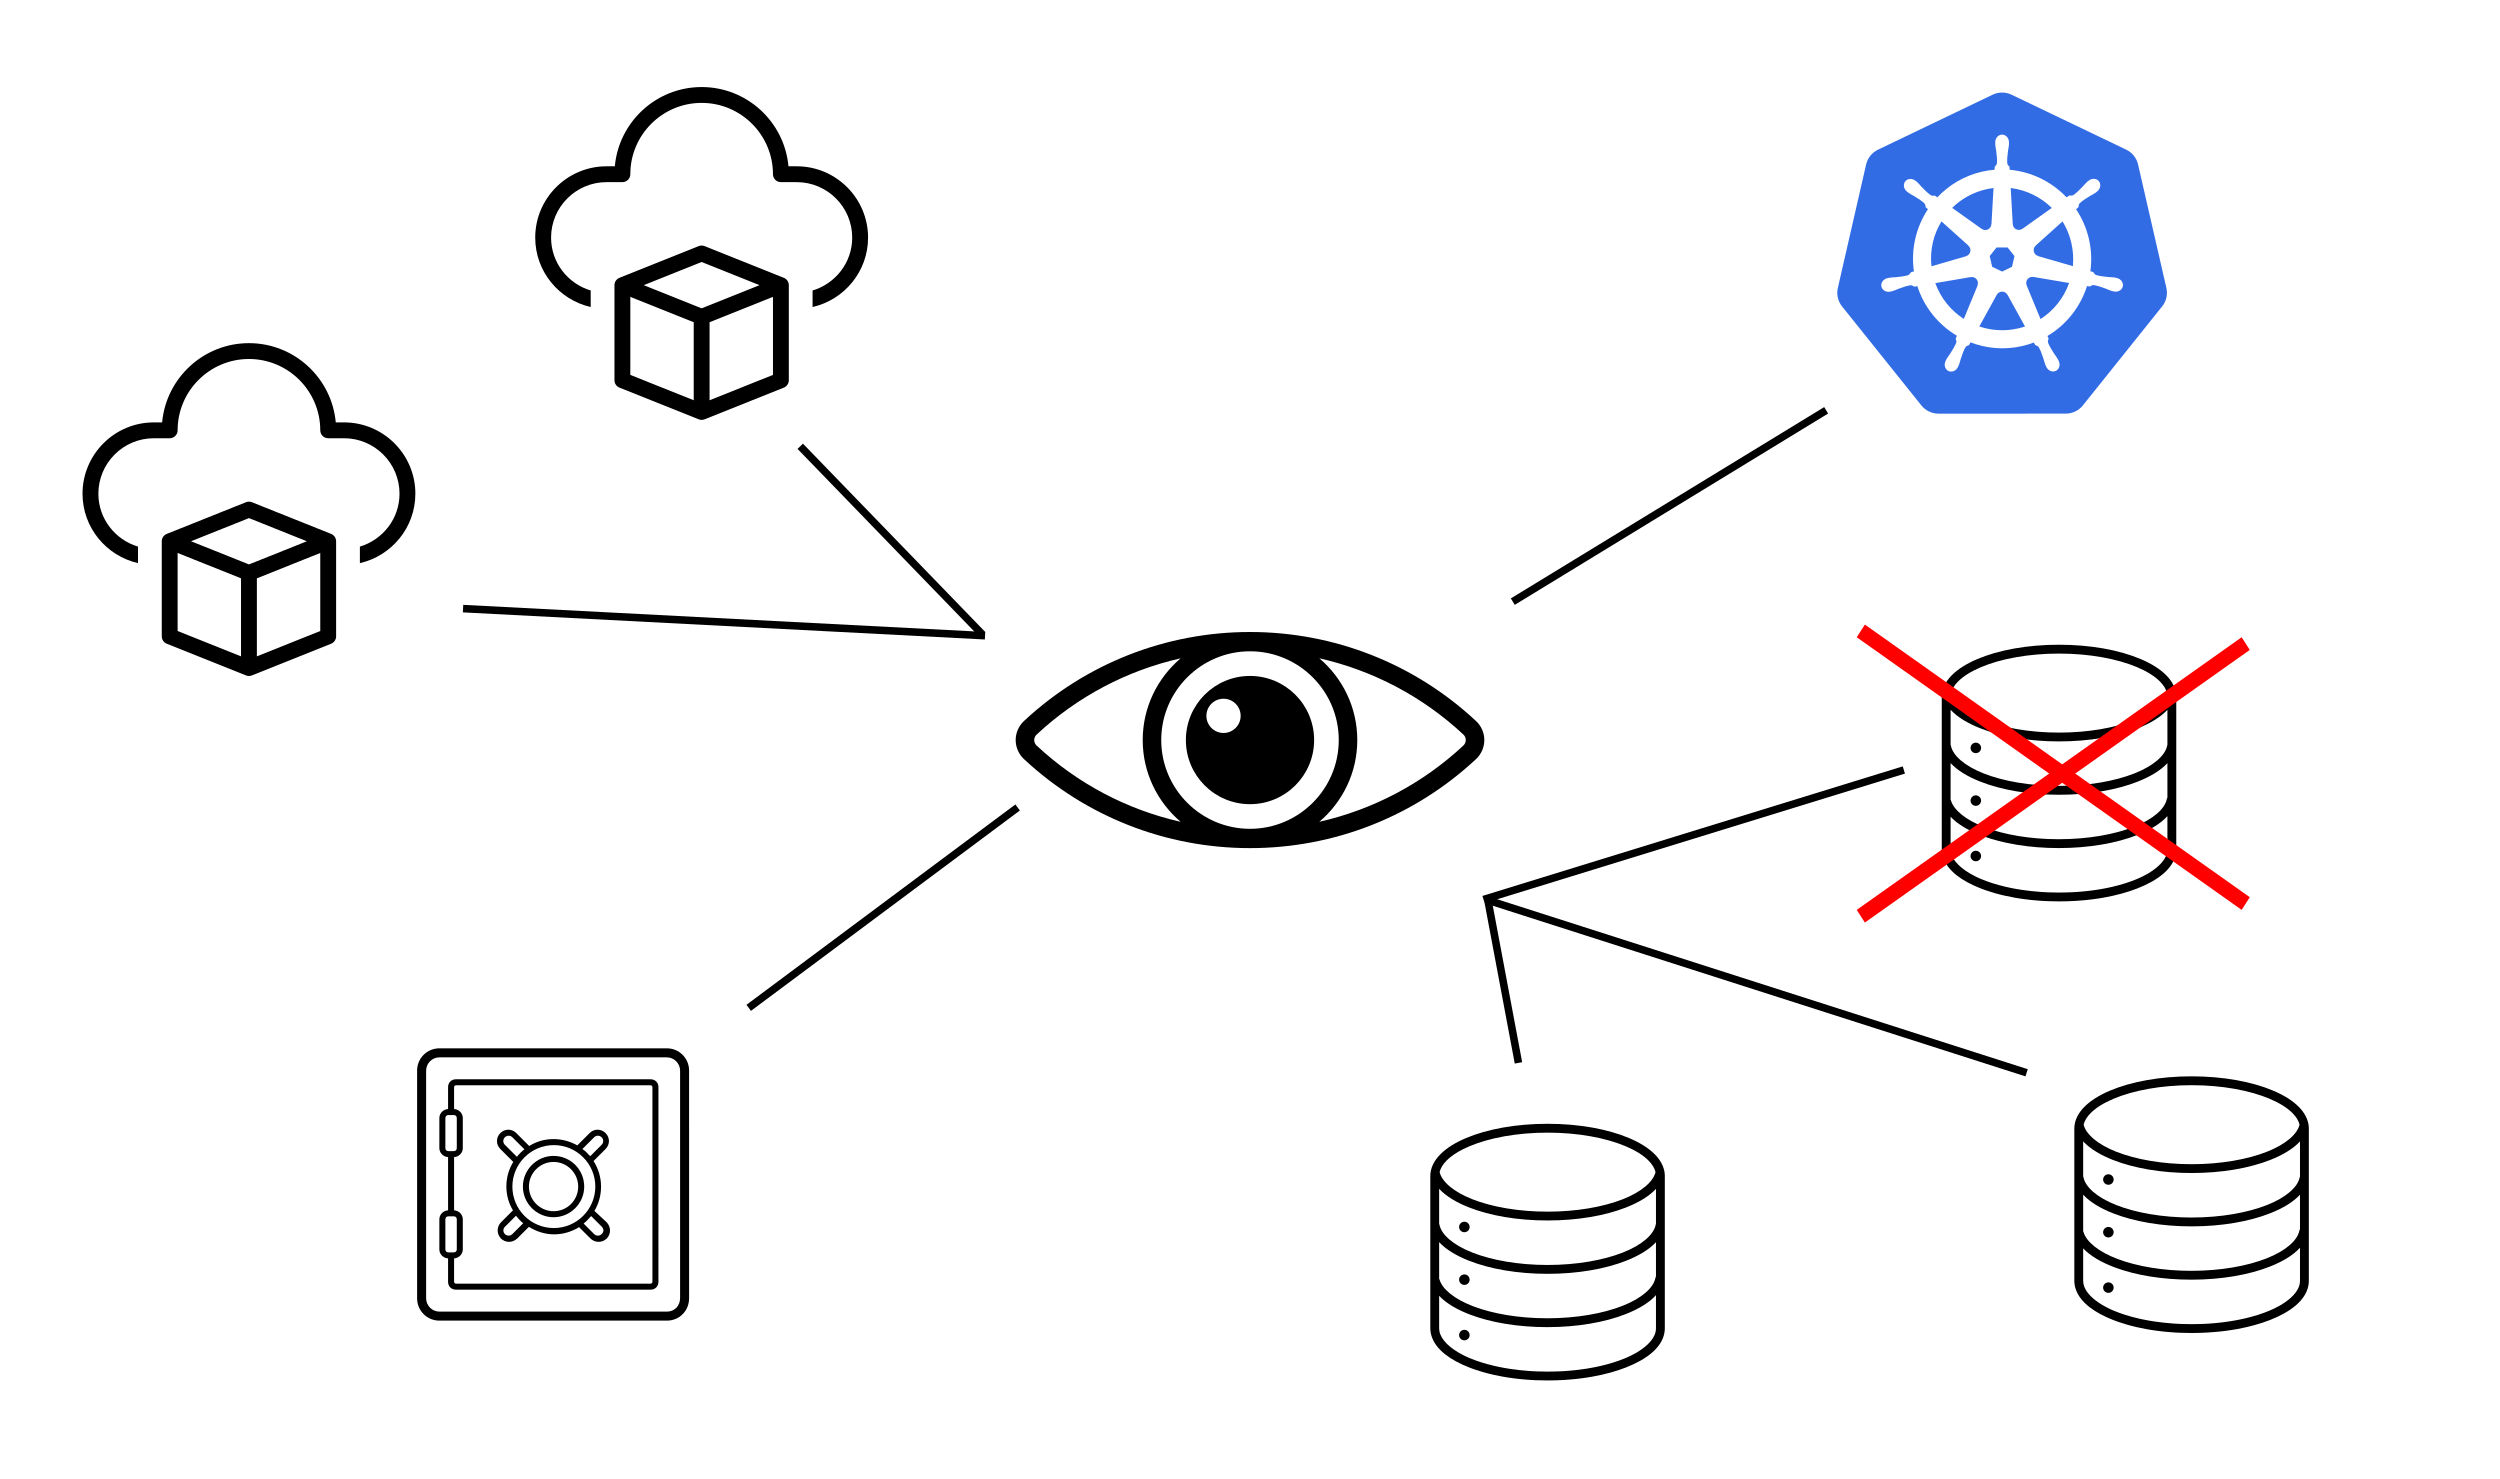 <svg width="3319" height="1964" viewBox="0 0 3319 1964" fill="none" xmlns="http://www.w3.org/2000/svg">
<rect width="3319" height="1964" fill="white"/>
<path d="M1959.56 957.233C1877.84 880.999 1771.27 839.047 1659.49 839.047C1547.72 839.047 1441.15 881.007 1359.42 957.233C1352.42 963.741 1348.41 972.94 1348.41 982.497C1348.41 992.026 1352.42 1001.25 1359.42 1007.79C1441.15 1083.99 1547.69 1125.96 1659.49 1125.96C1771.29 1125.96 1877.86 1084 1959.59 1007.77C1966.57 1001.26 1970.58 992.036 1970.58 982.507C1970.58 972.951 1966.57 963.751 1959.57 957.243L1959.56 957.233ZM1659.49 1100.33C1594.52 1100.33 1541.66 1047.47 1541.66 982.494C1541.66 917.519 1594.52 864.66 1659.49 864.66C1724.47 864.66 1777.33 917.522 1777.33 982.494C1777.33 1047.47 1724.47 1100.33 1659.49 1100.33ZM1373.02 982.494C1373.02 979.721 1374.15 977.139 1376.21 975.217C1430.5 924.606 1496.41 890.06 1567.45 873.973C1536.66 900.116 1517.06 939.053 1517.06 982.505C1517.06 1025.96 1536.66 1064.89 1567.45 1091.04C1496.41 1074.97 1430.47 1040.43 1376.21 989.792C1374.15 987.898 1373.02 985.289 1373.02 982.515V982.494ZM1942.78 989.771C1888.49 1040.41 1822.58 1074.93 1751.52 1091.02C1782.33 1064.87 1801.93 1025.93 1801.93 982.484C1801.93 939.036 1782.33 900.098 1751.54 873.952C1822.58 890.017 1888.52 924.563 1942.81 975.196C1944.84 977.091 1945.96 979.699 1945.96 982.473C1945.96 985.247 1944.84 987.855 1942.78 989.75L1942.78 989.771Z" fill="black"/>
<path d="M1659.5 897.373C1612.49 897.373 1574.37 935.488 1574.37 982.5C1574.37 1029.51 1612.49 1067.63 1659.5 1067.63C1706.51 1067.63 1744.63 1029.51 1744.63 982.5C1744.63 935.488 1706.51 897.373 1659.5 897.373ZM1624.35 973.109C1611.8 973.109 1601.61 962.921 1601.61 950.372C1601.61 937.823 1611.8 927.634 1624.35 927.634C1636.9 927.634 1647.09 937.823 1647.09 950.372C1647.09 962.921 1636.9 973.109 1624.35 973.109Z" fill="black"/>
<g clip-path="url(#clip0_6_113)">
<path d="M2656.4 111.04C2652.31 111.246 2648.31 112.263 2644.63 114.03L2484.01 191.068C2479.86 193.061 2476.2 195.961 2473.33 199.552C2470.45 203.143 2468.42 207.334 2467.4 211.812L2427.77 384.86C2426.86 388.847 2426.75 392.976 2427.47 397.003C2428.19 401.03 2429.71 404.873 2431.94 408.305C2432.48 409.144 2433.07 409.956 2433.69 410.738L2544.86 549.494C2547.74 553.084 2551.39 555.983 2555.55 557.975C2559.7 559.967 2564.26 561.001 2568.87 561L2747.15 560.959C2751.76 560.962 2756.32 559.931 2760.47 557.943C2764.63 555.955 2768.28 553.06 2771.16 549.473L2882.29 410.697C2885.17 407.105 2887.2 402.913 2888.23 398.432C2889.26 393.952 2889.26 389.299 2888.23 384.818L2848.54 211.771C2847.52 207.292 2845.49 203.102 2842.61 199.511C2839.74 195.919 2836.08 193.02 2831.93 191.027L2671.29 114.03C2666.66 111.807 2661.54 110.779 2656.4 111.04Z" fill="white"/>
<path d="M2656.48 122.916C2652.62 123.112 2648.82 124.075 2645.33 125.749L2493.19 198.727C2489.26 200.615 2485.8 203.362 2483.07 206.764C2480.34 210.166 2478.42 214.136 2477.45 218.378L2439.92 382.306C2439.05 386.083 2438.95 389.995 2439.63 393.81C2440.31 397.625 2441.75 401.266 2443.87 404.516C2444.38 405.311 2444.93 406.08 2445.52 406.821L2550.83 538.265C2553.55 541.666 2557.01 544.412 2560.95 546.299C2564.89 548.186 2569.2 549.165 2573.57 549.165L2742.45 549.126C2746.82 549.129 2751.13 548.152 2755.07 546.269C2759.01 544.385 2762.47 541.643 2765.2 538.245L2870.46 406.782C2873.19 403.38 2875.11 399.408 2876.09 395.164C2877.06 390.92 2877.06 386.512 2876.09 382.267L2838.49 218.339C2837.52 214.097 2835.6 210.127 2832.88 206.725C2830.15 203.323 2826.69 200.576 2822.75 198.688L2670.59 125.749C2666.2 123.643 2661.35 122.669 2656.48 122.916Z" fill="#326CE5"/>
<path d="M2657.99 178.703C2652.96 178.704 2648.89 183.251 2648.89 188.861C2648.89 188.947 2648.9 189.029 2648.91 189.115C2648.9 189.877 2648.86 190.795 2648.89 191.459C2649.01 194.694 2649.71 197.171 2650.13 200.151C2650.9 206.531 2651.54 211.82 2651.14 216.736C2650.76 218.589 2649.4 220.285 2648.19 221.463L2647.97 225.331C2642.51 225.785 2637 226.617 2631.51 227.87C2607.86 233.26 2587.51 245.487 2572.01 261.996C2571 261.307 2569.24 260.04 2568.72 259.652C2567.09 259.872 2565.45 260.376 2563.31 259.124C2559.23 256.37 2555.52 252.569 2551.03 247.99C2548.97 245.799 2547.48 243.714 2545.04 241.602C2544.48 241.123 2543.64 240.474 2543.01 239.981C2541.1 238.451 2538.85 237.653 2536.67 237.578C2533.87 237.482 2531.18 238.581 2529.41 240.801C2526.28 244.749 2527.28 250.783 2531.65 254.28C2531.7 254.315 2531.74 254.343 2531.79 254.377C2532.39 254.866 2533.12 255.492 2533.67 255.901C2536.27 257.824 2538.64 258.809 2541.22 260.335C2546.67 263.712 2551.19 266.512 2554.77 269.887C2556.17 271.384 2556.41 274.021 2556.6 275.161L2559.52 277.779C2543.89 301.384 2536.66 330.542 2540.93 360.251L2537.12 361.364C2536.11 362.667 2534.69 364.718 2533.21 365.33C2528.52 366.811 2523.25 367.355 2516.88 368.025C2513.89 368.275 2511.31 368.126 2508.15 368.729C2507.45 368.861 2506.48 369.115 2505.71 369.295C2505.69 369.301 2505.66 369.309 2505.64 369.315C2505.59 369.324 2505.54 369.345 2505.5 369.354C2500.13 370.656 2496.68 375.608 2497.79 380.488C2498.9 385.369 2504.15 388.337 2509.55 387.169C2509.59 387.16 2509.64 387.158 2509.68 387.149C2509.74 387.135 2509.8 387.105 2509.86 387.09C2510.61 386.925 2511.55 386.74 2512.21 386.563C2515.33 385.726 2517.58 384.495 2520.39 383.418C2526.41 381.249 2531.4 379.436 2536.26 378.73C2538.29 378.57 2540.43 379.988 2541.5 380.586L2545.47 379.902C2554.6 408.333 2573.74 431.312 2597.98 445.731L2596.33 449.716C2596.93 451.263 2597.58 453.357 2597.14 454.885C2595.37 459.486 2592.34 464.343 2588.9 469.758C2587.23 472.259 2585.52 474.201 2584.01 477.063C2583.65 477.748 2583.19 478.801 2582.85 479.525C2580.5 484.552 2582.22 490.342 2586.72 492.515C2591.24 494.701 2596.86 492.395 2599.29 487.358C2599.29 487.351 2599.3 487.345 2599.31 487.338C2599.31 487.333 2599.3 487.324 2599.31 487.319C2599.65 486.605 2600.14 485.666 2600.44 484.994C2601.73 482.027 2602.15 479.484 2603.06 476.614C2605.47 470.538 2606.8 464.163 2610.11 460.191C2611.02 459.103 2612.5 458.685 2614.04 458.272L2616.1 454.521C2637.23 462.664 2660.88 464.849 2684.51 459.463C2689.9 458.235 2695.11 456.645 2700.14 454.736C2700.72 455.768 2701.79 457.753 2702.08 458.252C2703.64 458.762 2705.35 459.025 2706.73 461.085C2709.22 465.341 2710.91 470.376 2712.98 476.458C2713.89 479.328 2714.34 481.871 2715.63 484.838C2715.92 485.514 2716.41 486.466 2716.75 487.182C2719.18 492.236 2724.81 494.55 2729.34 492.358C2733.84 490.184 2735.56 484.395 2733.22 479.368C2732.87 478.644 2732.39 477.592 2732.03 476.907C2730.52 474.044 2728.81 472.122 2727.15 469.621C2723.7 464.207 2720.84 459.709 2719.07 455.107C2718.33 452.734 2719.2 451.258 2719.77 449.716C2719.43 449.319 2718.69 447.078 2718.25 446.024C2743.44 431.092 2762.02 407.256 2770.75 379.726C2771.93 379.912 2773.98 380.276 2774.64 380.41C2776.01 379.503 2777.27 378.32 2779.74 378.515C2784.6 379.221 2789.59 381.034 2795.62 383.203C2798.42 384.28 2800.68 385.531 2803.79 386.368C2804.45 386.545 2805.39 386.71 2806.14 386.876C2806.21 386.891 2806.26 386.92 2806.32 386.934C2806.36 386.943 2806.42 386.945 2806.46 386.954C2811.86 388.121 2817.1 385.154 2818.21 380.273C2819.32 375.393 2815.87 370.439 2810.5 369.139C2809.72 368.961 2808.62 368.658 2807.86 368.514C2804.69 367.911 2802.11 368.06 2799.12 367.811C2792.75 367.141 2787.48 366.596 2782.8 365.115C2780.88 364.371 2779.53 362.089 2778.86 361.149L2775.19 360.075C2777.09 346.227 2776.58 331.814 2773.28 317.394C2769.95 302.839 2764.06 289.527 2756.22 277.799C2757.16 276.938 2758.94 275.354 2759.45 274.888C2759.59 273.248 2759.47 271.528 2761.16 269.712C2764.74 266.336 2769.25 263.536 2774.7 260.159C2777.29 258.633 2779.68 257.649 2782.27 255.725C2782.86 255.29 2783.66 254.602 2784.27 254.104C2788.64 250.606 2789.65 244.572 2786.51 240.626C2783.38 236.679 2777.3 236.307 2772.93 239.805C2772.31 240.3 2771.46 240.944 2770.91 241.426C2768.46 243.538 2766.95 245.624 2764.89 247.814C2760.4 252.393 2756.69 256.214 2752.62 258.968C2750.85 260 2748.26 259.643 2747.09 259.573L2743.63 262.054C2723.88 241.264 2696.99 227.971 2668.03 225.389C2667.95 224.171 2667.85 221.969 2667.82 221.307C2666.63 220.168 2665.2 219.196 2664.84 216.736C2664.45 211.82 2665.11 206.531 2665.87 200.151C2666.3 197.171 2667 194.694 2667.12 191.459C2667.15 190.723 2667.1 189.656 2667.1 188.861C2667.1 183.251 2663.02 178.703 2657.99 178.703ZM2646.59 249.611L2643.88 297.567L2643.69 297.664C2643.51 301.955 2639.99 305.38 2635.67 305.38C2633.9 305.38 2632.27 304.81 2630.95 303.837L2630.87 303.876L2591.7 276.001C2603.74 264.118 2619.13 255.336 2636.88 251.291C2640.12 250.552 2643.36 250.004 2646.59 249.611ZM2669.41 249.611C2690.13 252.169 2709.29 261.587 2723.97 276.021L2685.06 303.72L2684.92 303.661C2681.47 306.194 2676.6 305.566 2673.91 302.177C2672.81 300.788 2672.23 299.156 2672.16 297.508L2672.12 297.489L2669.41 249.611ZM2577.49 293.914L2613.26 326.028L2613.22 326.223C2616.45 329.04 2616.92 333.929 2614.23 337.318C2613.13 338.706 2611.65 339.638 2610.07 340.072L2610.03 340.229L2564.19 353.512C2561.85 332.093 2566.88 311.273 2577.49 293.914ZM2738.24 293.933C2743.55 302.58 2747.57 312.237 2749.97 322.707C2752.34 333.051 2752.93 343.376 2751.95 353.355L2705.88 340.033L2705.84 339.838C2701.71 338.706 2699.18 334.492 2700.14 330.266C2700.53 328.535 2701.45 327.071 2702.69 325.988L2702.67 325.891L2738.24 293.933ZM2650.66 328.508H2665.31L2674.41 339.936L2671.15 354.195L2657.99 360.544L2644.8 354.176L2641.53 339.916L2650.66 328.508ZM2697.63 367.615C2698.25 367.584 2698.87 367.64 2699.48 367.752L2699.55 367.654L2746.97 375.702C2740.03 395.275 2726.75 412.232 2709.01 423.58L2690.6 378.945L2690.66 378.867C2688.97 374.922 2690.66 370.297 2694.55 368.416C2695.55 367.934 2696.59 367.668 2697.63 367.615ZM2617.99 367.81C2621.61 367.861 2624.85 370.383 2625.69 374.081C2626.09 375.812 2625.89 377.527 2625.24 379.042L2625.38 379.218L2607.17 423.404C2590.14 412.434 2576.58 396.01 2569.32 375.858L2616.33 367.85L2616.41 367.947C2616.94 367.85 2617.47 367.803 2617.99 367.81ZM2657.7 387.169C2658.96 387.122 2660.24 387.382 2661.46 387.969C2663.05 388.74 2664.28 389.953 2665.06 391.407H2665.23L2688.4 433.444C2685.4 434.456 2682.31 435.321 2679.14 436.042C2661.42 440.082 2643.75 438.858 2627.75 433.386L2650.87 391.427H2650.91C2652.3 388.824 2654.93 387.271 2657.7 387.169Z" fill="white"/>
</g>
<path fill-rule="evenodd" clip-rule="evenodd" d="M2909.56 1428.94C2867.4 1428.94 2829.3 1436.05 2801.23 1447.93C2787.19 1453.87 2775.64 1461 2767.32 1469.35C2759 1477.7 2753.87 1487.6 2753.87 1498.24V1700.43C2753.87 1704.21 2754.54 1707.88 2755.74 1711.43C2755.81 1711.63 2755.86 1711.82 2755.93 1712.02C2755.93 1712.03 2755.94 1712.03 2755.94 1712.04C2761.93 1729.16 2780.43 1742.59 2805.44 1752.42C2807.56 1753.25 2809.75 1754.05 2811.97 1754.83C2812.05 1754.86 2812.13 1754.89 2812.21 1754.92C2815.93 1756.22 2819.8 1757.43 2823.79 1758.58C2824.05 1758.66 2824.31 1758.74 2824.57 1758.81C2826.35 1759.32 2828.16 1759.81 2829.99 1760.28C2830.23 1760.34 2830.48 1760.4 2830.72 1760.46C2832.61 1760.95 2834.53 1761.42 2836.48 1761.86C2836.64 1761.9 2836.81 1761.94 2836.97 1761.98C2841.24 1762.95 2845.62 1763.84 2850.11 1764.64C2850.22 1764.66 2850.33 1764.68 2850.44 1764.7C2852.26 1765.02 2854.1 1765.32 2855.95 1765.62C2856.57 1765.72 2857.19 1765.81 2857.81 1765.9C2859.42 1766.15 2861.05 1766.38 2862.68 1766.6C2863.4 1766.7 2864.11 1766.8 2864.83 1766.89C2866.58 1767.12 2868.35 1767.32 2870.13 1767.52C2870.73 1767.59 2871.33 1767.65 2871.93 1767.72C2873.3 1767.86 2874.67 1768 2876.05 1768.13C2877.33 1768.25 2878.61 1768.37 2879.91 1768.47C2880.7 1768.54 2881.5 1768.6 2882.29 1768.66C2883.82 1768.77 2885.35 1768.89 2886.9 1768.99C2888.66 1769.1 2890.44 1769.18 2892.22 1769.27C2892.86 1769.3 2893.5 1769.34 2894.15 1769.37C2899.22 1769.58 2904.35 1769.69 2909.56 1769.69C2917.26 1769.69 2924.83 1769.45 2932.22 1768.99C2935.85 1768.77 2939.43 1768.46 2942.97 1768.13C2944.41 1768 2945.85 1767.87 2947.28 1767.72C2947.77 1767.67 2948.25 1767.6 2948.74 1767.55C2950.66 1767.33 2952.57 1767.11 2954.46 1766.87C2954.99 1766.8 2955.51 1766.73 2956.04 1766.66C2957.85 1766.42 2959.65 1766.16 2961.44 1765.89C2961.95 1765.82 2962.45 1765.73 2962.96 1765.65C2965 1765.33 2967.01 1765 2969 1764.64C2969 1764.64 2969.01 1764.64 2969.02 1764.64C2985.52 1761.7 3000.6 1757.56 3013.69 1752.42C3041.3 1741.58 3060.98 1726.33 3064.65 1706.58H3064.63C3065.01 1704.56 3065.21 1702.52 3065.21 1700.43V1498.24C3065.21 1496.29 3065.04 1494.36 3064.71 1492.46C3064.67 1492.13 3064.6 1491.8 3064.5 1491.47C3062.84 1483.41 3058.29 1475.9 3051.76 1469.35C3043.45 1461 3031.89 1453.87 3017.86 1447.93C2989.79 1436.05 2951.72 1428.94 2909.56 1428.94L2909.56 1428.94ZM2909.56 1440.69C2950.38 1440.69 2987.17 1447.73 3013.26 1458.77C3026.3 1464.29 3036.64 1470.8 3043.45 1477.64C3048.58 1482.79 3051.67 1487.96 3052.88 1493.16C3049.8 1505.82 3034.45 1519.28 3009.4 1529.12C2983.61 1539.25 2948.4 1545.6 2909.56 1545.6C2870.73 1545.6 2835.53 1539.26 2809.73 1529.12C2784.61 1519.25 2769.25 1505.74 2766.23 1493.06V1493.05C2767.46 1487.88 2770.54 1482.76 2775.64 1477.64C2782.44 1470.8 2792.79 1464.29 2805.83 1458.77C2831.91 1447.73 2868.74 1440.69 2909.56 1440.69L2909.56 1440.69ZM2765.62 1515.27C2774.73 1525.18 2788.6 1533.43 2805.44 1540.05C2833.05 1550.89 2869.45 1557.3 2909.56 1557.3C2949.66 1557.3 2986.08 1550.89 3013.69 1540.05C3030.49 1533.45 3044.35 1525.21 3053.46 1515.33V1561.87C3053.32 1562.19 3053.2 1562.52 3053.12 1562.86C3050.7 1575.84 3035.19 1589.77 3009.4 1599.9C2983.6 1610.03 2948.39 1616.38 2909.56 1616.38C2870.72 1616.38 2835.52 1610.03 2809.73 1599.9C2783.93 1589.77 2768.42 1575.84 2766.01 1562.86C2765.92 1562.47 2765.79 1562.1 2765.62 1561.74L2765.62 1515.27ZM2799.07 1558.96C2797.22 1558.97 2795.46 1559.7 2794.15 1561C2792.85 1562.31 2792.11 1564.07 2792.1 1565.91C2792.1 1567.76 2792.83 1569.54 2794.13 1570.85C2795.44 1572.16 2797.22 1572.9 2799.07 1572.91C2800.93 1572.92 2802.72 1572.18 2804.04 1570.87C2805.36 1569.55 2806.1 1567.77 2806.09 1565.91C2806.08 1564.06 2805.34 1562.29 2804.02 1560.98C2802.71 1559.68 2800.92 1558.95 2799.07 1558.96ZM2765.62 1586.05C2774.73 1595.96 2788.6 1604.21 2805.44 1610.82C2833.05 1621.67 2869.45 1628.13 2909.56 1628.13C2949.66 1628.13 2986.08 1621.67 3013.69 1610.82C3030.49 1604.22 3044.35 1595.99 3053.46 1586.11V1631.71C3053.09 1632.3 3052.82 1632.95 3052.68 1633.63C3050.27 1646.61 3034.8 1660.54 3009.01 1670.67C2983.21 1680.81 2948 1687.15 2909.17 1687.15C2871.35 1687.15 2836.98 1681.13 2811.38 1671.45C2785.78 1661.78 2769.66 1648.31 2766.1 1635.68H2766.1C2765.97 1635.32 2765.81 1634.97 2765.62 1634.64L2765.62 1586.05ZM2799.07 1628.9C2797.22 1628.9 2795.46 1629.64 2794.15 1630.94C2792.85 1632.24 2792.11 1634.01 2792.1 1635.85C2792.1 1637.7 2792.83 1639.47 2794.13 1640.79C2795.44 1642.1 2797.22 1642.84 2799.07 1642.85C2800.93 1642.85 2802.72 1642.12 2804.04 1640.81C2805.36 1639.49 2806.1 1637.71 2806.09 1635.85C2806.08 1634 2805.34 1632.22 2804.02 1630.92C2802.71 1629.62 2800.92 1628.89 2799.07 1628.9ZM3053.46 1656.49V1700.43C3053.46 1702.41 3053.19 1704.37 3052.66 1706.34C3050.19 1715.05 3041.95 1724.11 3028.78 1732.06C3028.61 1732.16 3028.44 1732.27 3028.26 1732.37C3027.6 1732.77 3026.92 1733.16 3026.23 1733.55C3022.28 1735.77 3017.95 1737.9 3013.25 1739.89C3003.47 1744.03 2992.19 1747.61 2979.75 1750.47C2979.56 1750.51 2979.38 1750.55 2979.19 1750.59C2977.29 1751.02 2975.38 1751.44 2973.44 1751.83C2973.34 1751.85 2973.24 1751.87 2973.14 1751.89C2971.1 1752.3 2969.04 1752.7 2966.94 1753.07C2966.86 1753.09 2966.78 1753.1 2966.7 1753.12C2964.59 1753.5 2962.43 1753.85 2960.27 1754.19C2960.13 1754.21 2959.99 1754.22 2959.85 1754.24C2958.08 1754.52 2956.3 1754.77 2954.49 1755.01C2953.96 1755.09 2953.42 1755.16 2952.88 1755.23C2950.94 1755.48 2948.98 1755.71 2947 1755.93C2946.76 1755.96 2946.53 1755.99 2946.29 1756.01C2944.25 1756.23 2942.19 1756.43 2940.12 1756.62C2939.76 1756.65 2939.42 1756.69 2939.06 1756.72C2937.31 1756.87 2935.54 1757 2933.77 1757.12C2933.04 1757.17 2932.32 1757.23 2931.59 1757.27C2929.81 1757.39 2928.02 1757.49 2926.22 1757.57C2925.7 1757.6 2925.19 1757.63 2924.67 1757.65C2919.71 1757.86 2914.66 1757.97 2909.56 1757.97C2904.51 1757.97 2899.53 1757.86 2894.62 1757.65C2894.56 1757.65 2894.51 1757.65 2894.46 1757.65C2892.12 1757.55 2889.8 1757.42 2887.49 1757.27C2886.83 1757.23 2886.19 1757.18 2885.53 1757.14C2876.54 1756.51 2867.83 1755.55 2859.49 1754.28C2858.91 1754.19 2858.32 1754.1 2857.74 1754C2856.06 1753.74 2854.38 1753.46 2852.73 1753.17C2852.31 1753.09 2851.91 1753.02 2851.5 1752.95C2849.72 1752.63 2847.97 1752.29 2846.23 1751.94C2845.79 1751.85 2845.35 1751.76 2844.91 1751.67C2843.36 1751.35 2841.82 1751.02 2840.3 1750.67C2839.7 1750.54 2839.11 1750.41 2838.52 1750.27C2826.4 1747.45 2815.39 1743.93 2805.83 1739.89C2804.37 1739.27 2802.96 1738.65 2801.57 1738C2801.23 1737.84 2800.88 1737.68 2800.54 1737.52C2799.51 1737.04 2798.51 1736.53 2797.52 1736.03C2779.06 1726.65 2768.01 1715.19 2766.01 1704.41H2765.99C2765.74 1703.08 2765.62 1701.76 2765.62 1700.43V1657.31C2775.11 1667.45 2789.59 1675.81 2807.21 1682.47C2834.54 1692.8 2870.12 1698.9 2909.17 1698.9C2949.27 1698.9 2985.69 1692.44 3013.3 1681.6C3030.34 1674.9 3044.36 1666.55 3053.46 1656.49L3053.46 1656.49ZM2799.07 1702.47C2797.22 1702.48 2795.46 1703.21 2794.15 1704.52C2792.85 1705.82 2792.11 1707.58 2792.1 1709.42C2792.1 1711.27 2792.83 1713.05 2794.13 1714.36C2795.44 1715.67 2797.22 1716.41 2799.07 1716.42C2800.93 1716.43 2802.72 1715.69 2804.04 1714.38C2805.36 1713.07 2806.1 1711.28 2806.09 1709.42C2806.08 1707.57 2805.34 1705.8 2804.02 1704.49C2802.71 1703.19 2800.92 1702.46 2799.07 1702.47Z" fill="black"/>
<path fill-rule="evenodd" clip-rule="evenodd" d="M2733.56 855.937C2691.4 855.937 2653.3 863.046 2625.23 874.928C2611.19 880.869 2599.64 887.998 2591.32 896.351C2583 904.703 2577.87 914.599 2577.87 925.243V1127.43C2577.87 1131.21 2578.54 1134.88 2579.74 1138.43C2579.81 1138.63 2579.86 1138.82 2579.93 1139.02C2579.93 1139.03 2579.94 1139.03 2579.94 1139.04C2585.93 1156.16 2604.43 1169.59 2629.44 1179.42C2631.56 1180.25 2633.75 1181.05 2635.97 1181.83C2636.05 1181.86 2636.13 1181.89 2636.21 1181.92C2639.93 1183.22 2643.8 1184.43 2647.79 1185.58C2648.05 1185.66 2648.31 1185.74 2648.57 1185.81C2650.35 1186.32 2652.16 1186.81 2653.99 1187.28C2654.23 1187.34 2654.48 1187.4 2654.72 1187.46C2656.61 1187.95 2658.53 1188.42 2660.48 1188.86C2660.64 1188.9 2660.81 1188.94 2660.97 1188.98C2665.24 1189.95 2669.62 1190.84 2674.11 1191.64C2674.22 1191.66 2674.33 1191.68 2674.44 1191.7C2676.26 1192.02 2678.1 1192.32 2679.95 1192.62C2680.57 1192.72 2681.19 1192.81 2681.81 1192.9C2683.42 1193.15 2685.05 1193.38 2686.68 1193.6C2687.4 1193.7 2688.11 1193.8 2688.83 1193.89C2690.58 1194.12 2692.35 1194.32 2694.13 1194.52C2694.73 1194.59 2695.33 1194.65 2695.93 1194.72C2697.3 1194.86 2698.67 1195 2700.05 1195.13C2701.33 1195.25 2702.61 1195.37 2703.91 1195.47C2704.7 1195.54 2705.5 1195.6 2706.29 1195.66C2707.82 1195.77 2709.35 1195.89 2710.9 1195.99C2712.66 1196.1 2714.44 1196.18 2716.22 1196.27C2716.86 1196.3 2717.5 1196.34 2718.15 1196.37C2723.22 1196.58 2728.35 1196.69 2733.56 1196.69C2741.26 1196.69 2748.83 1196.45 2756.22 1195.99C2759.85 1195.77 2763.43 1195.46 2766.97 1195.13C2768.41 1195 2769.85 1194.87 2771.28 1194.72C2771.77 1194.67 2772.25 1194.6 2772.74 1194.55C2774.66 1194.33 2776.57 1194.11 2778.46 1193.87C2778.99 1193.8 2779.51 1193.73 2780.04 1193.66C2781.85 1193.42 2783.65 1193.16 2785.44 1192.89C2785.95 1192.82 2786.45 1192.73 2786.96 1192.65C2789 1192.33 2791.01 1192 2793 1191.64C2793 1191.64 2793.01 1191.64 2793.02 1191.64C2809.52 1188.7 2824.6 1184.56 2837.69 1179.42C2865.3 1168.58 2884.98 1153.33 2888.65 1133.58H2888.63C2889.01 1131.56 2889.21 1129.52 2889.21 1127.43V925.244C2889.21 923.292 2889.04 921.358 2888.71 919.461C2888.67 919.127 2888.6 918.796 2888.5 918.474C2886.84 910.407 2882.29 902.904 2875.76 896.351C2867.45 887.999 2855.89 880.868 2841.86 874.928C2813.79 863.046 2775.72 855.938 2733.56 855.938L2733.56 855.937ZM2733.56 867.687C2774.38 867.687 2811.17 874.73 2837.26 885.771C2850.3 891.292 2860.64 897.805 2867.45 904.636C2872.58 909.794 2875.67 914.96 2876.88 920.161C2873.8 932.818 2858.45 946.282 2833.4 956.122C2807.61 966.254 2772.4 972.6 2733.56 972.6C2694.73 972.6 2659.53 966.255 2633.73 956.122C2608.61 946.254 2593.25 932.744 2590.23 920.057V920.046C2591.46 914.883 2594.54 909.755 2599.64 904.635C2606.44 897.804 2616.79 891.292 2629.83 885.77C2655.91 874.729 2692.74 867.686 2733.56 867.686L2733.56 867.687ZM2589.62 942.273C2598.73 952.179 2612.6 960.434 2629.44 967.047C2657.05 977.892 2693.45 984.305 2733.56 984.305C2773.66 984.305 2810.08 977.891 2837.69 967.047C2854.49 960.447 2868.35 952.214 2877.46 942.33V988.873C2877.32 989.191 2877.2 989.521 2877.12 989.859C2874.7 1002.84 2859.19 1016.77 2833.4 1026.9C2807.6 1037.03 2772.39 1043.38 2733.56 1043.38C2694.72 1043.38 2659.52 1037.03 2633.73 1026.9C2607.93 1016.77 2592.42 1002.84 2590.01 989.859C2589.92 989.472 2589.79 989.095 2589.62 988.736L2589.62 942.273ZM2623.07 985.958C2621.22 985.966 2619.46 986.701 2618.15 988.004C2616.85 989.306 2616.11 991.07 2616.1 992.911C2616.1 994.76 2616.83 996.536 2618.13 997.849C2619.44 999.161 2621.22 999.902 2623.07 999.911C2624.93 999.918 2626.72 999.183 2628.04 997.869C2629.36 996.555 2630.1 994.77 2630.09 992.911C2630.08 991.061 2629.34 989.288 2628.02 987.983C2626.71 986.68 2624.92 985.95 2623.07 985.958ZM2589.62 1013.05C2598.73 1022.96 2612.6 1031.21 2629.44 1037.82C2657.05 1048.67 2693.45 1055.13 2733.56 1055.13C2773.66 1055.13 2810.08 1048.67 2837.69 1037.82C2854.49 1031.22 2868.35 1022.99 2877.46 1013.11V1058.71C2877.09 1059.3 2876.82 1059.95 2876.68 1060.63C2874.27 1073.61 2858.8 1087.54 2833.01 1097.67C2807.21 1107.81 2772 1114.15 2733.17 1114.15C2695.35 1114.15 2660.98 1108.13 2635.38 1098.45C2609.78 1088.78 2593.66 1075.31 2590.1 1062.68H2590.1C2589.97 1062.32 2589.81 1061.97 2589.62 1061.64L2589.62 1013.05ZM2623.07 1055.9C2621.22 1055.9 2619.46 1056.64 2618.15 1057.94C2616.85 1059.24 2616.11 1061.01 2616.1 1062.85C2616.1 1064.7 2616.83 1066.47 2618.13 1067.79C2619.44 1069.1 2621.22 1069.84 2623.07 1069.85C2624.93 1069.85 2626.72 1069.12 2628.04 1067.81C2629.36 1066.49 2630.1 1064.71 2630.09 1062.85C2630.08 1061 2629.34 1059.22 2628.02 1057.92C2626.71 1056.62 2624.92 1055.89 2623.07 1055.9ZM2877.46 1083.49V1127.43C2877.46 1129.41 2877.19 1131.37 2876.66 1133.34C2874.19 1142.05 2865.95 1151.11 2852.78 1159.06C2852.61 1159.16 2852.44 1159.27 2852.26 1159.37C2851.6 1159.77 2850.92 1160.16 2850.23 1160.55C2846.28 1162.77 2841.95 1164.9 2837.25 1166.89C2827.47 1171.03 2816.19 1174.61 2803.75 1177.47C2803.56 1177.51 2803.38 1177.55 2803.19 1177.59C2801.29 1178.02 2799.38 1178.44 2797.44 1178.83C2797.34 1178.85 2797.24 1178.87 2797.14 1178.89C2795.1 1179.3 2793.04 1179.7 2790.94 1180.07C2790.86 1180.09 2790.78 1180.1 2790.7 1180.12C2788.59 1180.5 2786.43 1180.85 2784.27 1181.19C2784.13 1181.21 2783.99 1181.22 2783.85 1181.24C2782.08 1181.52 2780.3 1181.77 2778.49 1182.01C2777.96 1182.09 2777.42 1182.16 2776.88 1182.23C2774.94 1182.48 2772.98 1182.71 2771 1182.93C2770.76 1182.96 2770.53 1182.99 2770.29 1183.01C2768.25 1183.23 2766.19 1183.43 2764.12 1183.62C2763.76 1183.65 2763.42 1183.69 2763.06 1183.72C2761.31 1183.87 2759.54 1184 2757.77 1184.12C2757.04 1184.17 2756.32 1184.23 2755.59 1184.27C2753.81 1184.39 2752.02 1184.49 2750.22 1184.57C2749.7 1184.6 2749.19 1184.63 2748.67 1184.65C2743.71 1184.86 2738.66 1184.97 2733.56 1184.97C2728.51 1184.97 2723.53 1184.86 2718.62 1184.65C2718.56 1184.65 2718.51 1184.65 2718.46 1184.65C2716.12 1184.55 2713.8 1184.42 2711.49 1184.27C2710.83 1184.23 2710.19 1184.18 2709.53 1184.14C2700.54 1183.51 2691.83 1182.55 2683.49 1181.28C2682.91 1181.19 2682.32 1181.1 2681.74 1181C2680.06 1180.74 2678.38 1180.46 2676.73 1180.17C2676.31 1180.09 2675.91 1180.02 2675.5 1179.95C2673.72 1179.63 2671.97 1179.29 2670.23 1178.94C2669.79 1178.85 2669.35 1178.76 2668.91 1178.67C2667.36 1178.35 2665.82 1178.02 2664.3 1177.67C2663.7 1177.54 2663.11 1177.41 2662.52 1177.27C2650.4 1174.45 2639.39 1170.93 2629.83 1166.89C2628.37 1166.27 2626.96 1165.65 2625.57 1165C2625.23 1164.84 2624.88 1164.68 2624.54 1164.52C2623.51 1164.04 2622.51 1163.53 2621.52 1163.03C2603.06 1153.65 2592.01 1142.19 2590.01 1131.41H2589.99C2589.74 1130.08 2589.62 1128.76 2589.62 1127.43V1084.31C2599.11 1094.45 2613.59 1102.81 2631.21 1109.47C2658.54 1119.8 2694.12 1125.9 2733.17 1125.9C2773.27 1125.9 2809.69 1119.44 2837.3 1108.6C2854.34 1101.9 2868.36 1093.55 2877.46 1083.49L2877.46 1083.49ZM2623.07 1129.47C2621.22 1129.48 2619.46 1130.21 2618.15 1131.52C2616.85 1132.82 2616.11 1134.58 2616.1 1136.42C2616.1 1138.27 2616.83 1140.05 2618.13 1141.36C2619.44 1142.67 2621.22 1143.41 2623.07 1143.42C2624.93 1143.43 2626.72 1142.69 2628.04 1141.38C2629.36 1140.07 2630.1 1138.28 2630.09 1136.42C2630.08 1134.57 2629.34 1132.8 2628.02 1131.49C2626.71 1130.19 2624.92 1129.46 2623.07 1129.47Z" fill="black"/>
<path fill-rule="evenodd" clip-rule="evenodd" d="M2054.56 1491.94C2012.4 1491.94 1974.3 1499.05 1946.23 1510.93C1932.19 1516.87 1920.64 1524 1912.32 1532.35C1904 1540.7 1898.87 1550.6 1898.87 1561.24V1763.43C1898.87 1767.21 1899.54 1770.88 1900.74 1774.43C1900.81 1774.63 1900.86 1774.82 1900.93 1775.02C1900.93 1775.03 1900.94 1775.03 1900.94 1775.04C1906.93 1792.16 1925.43 1805.59 1950.44 1815.42C1952.56 1816.25 1954.75 1817.05 1956.97 1817.83C1957.05 1817.86 1957.13 1817.89 1957.21 1817.92C1960.93 1819.22 1964.8 1820.43 1968.79 1821.58C1969.05 1821.66 1969.31 1821.74 1969.57 1821.81C1971.35 1822.32 1973.16 1822.81 1974.99 1823.28C1975.23 1823.34 1975.48 1823.4 1975.72 1823.46C1977.61 1823.95 1979.53 1824.42 1981.48 1824.86C1981.64 1824.9 1981.81 1824.94 1981.97 1824.98C1986.24 1825.95 1990.62 1826.84 1995.11 1827.64C1995.22 1827.66 1995.33 1827.68 1995.44 1827.7C1997.26 1828.02 1999.1 1828.32 2000.95 1828.62C2001.57 1828.71 2002.19 1828.81 2002.81 1828.9C2004.42 1829.15 2006.05 1829.38 2007.68 1829.6C2008.4 1829.7 2009.11 1829.8 2009.83 1829.89C2011.58 1830.12 2013.35 1830.32 2015.13 1830.52C2015.73 1830.59 2016.33 1830.65 2016.93 1830.72C2018.3 1830.86 2019.67 1831 2021.05 1831.13C2022.33 1831.25 2023.61 1831.37 2024.91 1831.47C2025.7 1831.54 2026.5 1831.6 2027.29 1831.66C2028.82 1831.77 2030.35 1831.89 2031.9 1831.99C2033.66 1832.1 2035.44 1832.18 2037.22 1832.27C2037.86 1832.3 2038.5 1832.34 2039.15 1832.37C2044.22 1832.58 2049.35 1832.69 2054.56 1832.69C2062.26 1832.69 2069.83 1832.45 2077.22 1831.99C2080.85 1831.77 2084.43 1831.46 2087.97 1831.13C2089.41 1831 2090.85 1830.87 2092.28 1830.72C2092.77 1830.67 2093.25 1830.6 2093.74 1830.55C2095.66 1830.33 2097.57 1830.11 2099.46 1829.87C2099.99 1829.8 2100.51 1829.73 2101.04 1829.66C2102.85 1829.42 2104.65 1829.16 2106.44 1828.89C2106.95 1828.82 2107.45 1828.73 2107.96 1828.65C2110 1828.33 2112.01 1828 2114 1827.64C2114 1827.64 2114.01 1827.64 2114.02 1827.64C2130.52 1824.7 2145.6 1820.56 2158.69 1815.42C2186.3 1804.58 2205.98 1789.33 2209.65 1769.58H2209.63C2210.01 1767.56 2210.21 1765.52 2210.21 1763.43V1561.24C2210.21 1559.29 2210.04 1557.36 2209.71 1555.46C2209.67 1555.13 2209.6 1554.8 2209.5 1554.47C2207.84 1546.41 2203.29 1538.9 2196.76 1532.35C2188.45 1524 2176.89 1516.87 2162.86 1510.93C2134.79 1499.05 2096.72 1491.94 2054.56 1491.94L2054.56 1491.94ZM2054.56 1503.69C2095.38 1503.69 2132.17 1510.73 2158.26 1521.77C2171.3 1527.29 2181.64 1533.8 2188.45 1540.64C2193.58 1545.79 2196.67 1550.96 2197.88 1556.16C2194.8 1568.82 2179.45 1582.28 2154.4 1592.12C2128.61 1602.25 2093.4 1608.6 2054.56 1608.6C2015.73 1608.6 1980.53 1602.26 1954.73 1592.12C1929.61 1582.25 1914.25 1568.74 1911.23 1556.06V1556.05C1912.46 1550.88 1915.54 1545.76 1920.64 1540.64C1927.44 1533.8 1937.79 1527.29 1950.83 1521.77C1976.91 1510.73 2013.74 1503.69 2054.56 1503.69L2054.56 1503.69ZM1910.62 1578.27C1919.73 1588.18 1933.6 1596.43 1950.44 1603.05C1978.05 1613.89 2014.45 1620.3 2054.56 1620.3C2094.66 1620.3 2131.08 1613.89 2158.69 1603.05C2175.49 1596.45 2189.35 1588.21 2198.46 1578.33V1624.87C2198.32 1625.19 2198.2 1625.52 2198.12 1625.86C2195.7 1638.84 2180.19 1652.77 2154.4 1662.9C2128.6 1673.03 2093.39 1679.38 2054.56 1679.38C2015.72 1679.38 1980.52 1673.03 1954.73 1662.9C1928.93 1652.77 1913.42 1638.84 1911.01 1625.86C1910.92 1625.47 1910.79 1625.1 1910.62 1624.74L1910.62 1578.27ZM1944.07 1621.96C1942.22 1621.97 1940.46 1622.7 1939.15 1624C1937.85 1625.31 1937.11 1627.07 1937.1 1628.91C1937.1 1630.76 1937.83 1632.54 1939.13 1633.85C1940.44 1635.16 1942.22 1635.9 1944.07 1635.91C1945.93 1635.92 1947.72 1635.18 1949.04 1633.87C1950.36 1632.55 1951.1 1630.77 1951.09 1628.91C1951.08 1627.06 1950.34 1625.29 1949.02 1623.98C1947.71 1622.68 1945.92 1621.95 1944.07 1621.96ZM1910.62 1649.05C1919.73 1658.96 1933.6 1667.21 1950.44 1673.82C1978.05 1684.67 2014.45 1691.13 2054.56 1691.13C2094.66 1691.13 2131.08 1684.67 2158.69 1673.82C2175.49 1667.22 2189.35 1658.99 2198.46 1649.11V1694.71C2198.09 1695.3 2197.82 1695.95 2197.68 1696.63C2195.27 1709.61 2179.8 1723.54 2154.01 1733.67C2128.21 1743.81 2093 1750.15 2054.17 1750.15C2016.35 1750.15 1981.98 1744.13 1956.38 1734.45C1930.78 1724.78 1914.66 1711.31 1911.1 1698.68H1911.1C1910.97 1698.32 1910.81 1697.97 1910.62 1697.64L1910.62 1649.05ZM1944.07 1691.9C1942.22 1691.9 1940.46 1692.64 1939.15 1693.94C1937.85 1695.24 1937.11 1697.01 1937.1 1698.85C1937.1 1700.7 1937.83 1702.47 1939.13 1703.79C1940.44 1705.1 1942.22 1705.84 1944.07 1705.85C1945.93 1705.85 1947.72 1705.12 1949.04 1703.81C1950.36 1702.49 1951.1 1700.71 1951.09 1698.85C1951.08 1697 1950.34 1695.22 1949.02 1693.92C1947.71 1692.62 1945.92 1691.89 1944.07 1691.9ZM2198.46 1719.49V1763.43C2198.46 1765.41 2198.19 1767.37 2197.66 1769.34C2195.19 1778.05 2186.95 1787.11 2173.78 1795.06C2173.61 1795.16 2173.44 1795.27 2173.26 1795.37C2172.6 1795.77 2171.92 1796.16 2171.23 1796.55C2167.28 1798.77 2162.95 1800.9 2158.25 1802.89C2148.47 1807.03 2137.19 1810.61 2124.75 1813.47C2124.56 1813.51 2124.38 1813.55 2124.19 1813.59C2122.29 1814.02 2120.38 1814.44 2118.44 1814.83C2118.34 1814.85 2118.24 1814.87 2118.14 1814.89C2116.1 1815.3 2114.04 1815.7 2111.94 1816.07C2111.86 1816.09 2111.78 1816.1 2111.7 1816.12C2109.59 1816.5 2107.43 1816.85 2105.27 1817.19C2105.13 1817.21 2104.99 1817.22 2104.85 1817.24C2103.08 1817.52 2101.3 1817.77 2099.49 1818.01C2098.96 1818.09 2098.42 1818.16 2097.88 1818.23C2095.94 1818.48 2093.98 1818.71 2092 1818.93C2091.76 1818.96 2091.53 1818.99 2091.29 1819.01C2089.25 1819.23 2087.19 1819.43 2085.12 1819.62C2084.76 1819.65 2084.42 1819.69 2084.06 1819.72C2082.31 1819.87 2080.54 1820 2078.77 1820.12C2078.04 1820.17 2077.32 1820.23 2076.59 1820.27C2074.81 1820.39 2073.02 1820.49 2071.22 1820.57C2070.7 1820.6 2070.19 1820.63 2069.67 1820.65C2064.71 1820.86 2059.66 1820.97 2054.56 1820.97C2049.51 1820.97 2044.53 1820.86 2039.62 1820.65C2039.56 1820.65 2039.51 1820.65 2039.46 1820.65C2037.12 1820.55 2034.8 1820.42 2032.49 1820.27C2031.83 1820.23 2031.19 1820.18 2030.53 1820.14C2021.54 1819.51 2012.83 1818.55 2004.49 1817.28C2003.91 1817.19 2003.32 1817.1 2002.74 1817C2001.06 1816.74 1999.38 1816.46 1997.73 1816.17C1997.31 1816.09 1996.91 1816.02 1996.5 1815.95C1994.72 1815.63 1992.97 1815.29 1991.23 1814.94C1990.79 1814.85 1990.35 1814.76 1989.91 1814.67C1988.36 1814.35 1986.82 1814.02 1985.3 1813.67C1984.7 1813.54 1984.11 1813.41 1983.52 1813.27C1971.4 1810.45 1960.39 1806.93 1950.83 1802.89C1949.37 1802.27 1947.96 1801.65 1946.57 1801C1946.23 1800.84 1945.88 1800.68 1945.54 1800.52C1944.51 1800.04 1943.51 1799.53 1942.52 1799.03C1924.06 1789.65 1913.01 1778.19 1911.01 1767.41H1910.99C1910.74 1766.08 1910.62 1764.76 1910.62 1763.43V1720.31C1920.11 1730.45 1934.59 1738.81 1952.21 1745.47C1979.54 1755.8 2015.12 1761.9 2054.17 1761.9C2094.27 1761.9 2130.69 1755.44 2158.3 1744.6C2175.34 1737.9 2189.36 1729.55 2198.46 1719.49L2198.46 1719.49ZM1944.07 1765.47C1942.22 1765.48 1940.46 1766.21 1939.15 1767.52C1937.85 1768.82 1937.11 1770.58 1937.1 1772.42C1937.1 1774.27 1937.83 1776.05 1939.13 1777.36C1940.44 1778.67 1942.22 1779.41 1944.07 1779.42C1945.93 1779.43 1947.72 1778.69 1949.04 1777.38C1950.36 1776.07 1951.1 1774.28 1951.09 1772.42C1951.08 1770.57 1950.34 1768.8 1949.02 1767.49C1947.71 1766.19 1945.92 1765.46 1944.07 1765.47Z" fill="black"/>
<path d="M1040.61 368.812L935.401 326.728C932.896 325.721 930.098 325.721 927.593 326.728L822.384 368.812C818.388 370.414 815.766 374.277 815.766 378.583V504.833C815.766 509.138 818.386 513.001 822.384 514.604L927.395 556.61L927.405 556.615L927.592 556.689C928.846 557.192 930.171 557.439 931.495 557.439C932.818 557.439 934.146 557.192 935.397 556.689L935.585 556.615L935.594 556.61L1040.6 514.604C1044.6 513.001 1047.22 509.138 1047.22 504.833V378.583C1047.22 374.278 1044.6 370.415 1040.6 368.812H1040.61ZM920.979 531.375L836.812 497.71V394.122L920.979 427.787V531.375ZM931.5 409.334L854.614 378.582L931.5 347.831L1008.38 378.582L931.5 409.334ZM1026.19 497.713L942.021 531.378V427.794L1026.19 394.127V497.713ZM1152.44 315.458C1152.44 360.42 1120.87 397.984 1078.79 407.604V385.67C1109.1 376.548 1131.4 348.702 1131.4 315.458C1131.4 274.854 1098.35 241.812 1057.75 241.812H1036.71C1030.89 241.812 1026.19 237.107 1026.19 231.291C1026.19 179.078 983.713 136.604 931.5 136.604C879.287 136.604 836.812 179.078 836.812 231.291C836.812 237.107 832.108 241.812 826.292 241.812H805.25C764.646 241.812 731.604 274.854 731.604 315.458C731.604 348.702 753.895 376.546 784.208 385.67V407.604C742.125 397.984 710.562 360.42 710.562 315.458C710.562 263.246 753.037 220.771 805.25 220.771H816.244C821.577 161.871 871.23 115.562 931.502 115.562C991.774 115.562 1041.42 161.871 1046.76 220.771H1057.75C1109.97 220.771 1152.44 263.246 1152.44 315.458H1152.44Z" fill="black"/>
<path d="M439.609 708.812L334.401 666.728C331.896 665.721 329.098 665.721 326.593 666.728L221.384 708.812C217.388 710.414 214.766 714.277 214.766 718.583V844.833C214.766 849.138 217.386 853.001 221.384 854.604L326.395 896.61L326.405 896.615L326.592 896.689C327.846 897.192 329.171 897.439 330.495 897.439C331.818 897.439 333.146 897.192 334.397 896.689L334.585 896.615L334.594 896.61L439.605 854.604C443.601 853.001 446.223 849.138 446.223 844.833V718.583C446.223 714.278 443.603 710.415 439.605 708.812H439.609ZM319.979 871.375L235.812 837.71V734.122L319.979 767.787V871.375ZM330.5 749.334L253.614 718.582L330.5 687.831L407.378 718.582L330.5 749.334ZM425.187 837.713L341.021 871.378V767.794L425.187 734.127V837.713ZM551.437 655.458C551.437 700.42 519.875 737.984 477.792 747.604V725.67C508.105 716.548 530.396 688.702 530.396 655.458C530.396 614.854 497.354 581.812 456.75 581.812H435.708C429.892 581.812 425.187 577.107 425.187 571.291C425.187 519.078 382.713 476.604 330.5 476.604C278.287 476.604 235.812 519.078 235.812 571.291C235.812 577.107 231.108 581.812 225.292 581.812H204.25C163.646 581.812 130.604 614.854 130.604 655.458C130.604 688.702 152.895 716.546 183.208 725.67V747.604C141.125 737.984 109.562 700.42 109.562 655.458C109.562 603.246 152.037 560.771 204.25 560.771H215.244C220.577 501.871 270.23 455.562 330.502 455.562C390.774 455.562 440.424 501.871 445.76 560.771H456.754C508.967 560.771 551.442 603.246 551.442 655.458H551.437Z" fill="black"/>
<line x1="1304.41" y1="842.478" x2="1062.41" y2="592.478" stroke="black" stroke-width="10"/>
<line x1="1307.74" y1="843.993" x2="614.741" y2="807.993" stroke="black" stroke-width="10"/>
<line x1="1350.99" y1="1072.01" x2="993.987" y2="1338.01" stroke="black" stroke-width="10"/>
<line x1="2008.39" y1="798.733" x2="2424.39" y2="544.733" stroke="black" stroke-width="10"/>
<line x1="1972.53" y1="1194.24" x2="2690.53" y2="1424.24" stroke="black" stroke-width="10"/>
<line x1="1969.53" y1="1194.22" x2="2527.53" y2="1022.22" stroke="black" stroke-width="10"/>
<line x1="1975.91" y1="1198.08" x2="2015.91" y2="1411.08" stroke="black" stroke-width="10"/>
<line y1="-10" x2="626.231" y2="-10" transform="matrix(-0.816 0.578 -0.541 -0.841 2976 846)" stroke="#FF0000" stroke-width="20"/>
<line y1="-10" x2="626.231" y2="-10" transform="matrix(0.816 0.578 -0.541 0.841 2465 846)" stroke="#FF0000" stroke-width="20"/>
<path d="M885.324 1391.76H583.287C566.932 1391.76 553.755 1404.92 553.755 1421.29V1723.72C553.755 1740.08 566.916 1753.26 583.287 1753.26H885.722C893.299 1753.26 901.276 1750.06 906.475 1744.48C912.061 1738.89 914.854 1731.32 914.854 1723.32L914.838 1421.29C914.838 1404.92 901.677 1391.75 885.321 1391.75L885.324 1391.76ZM898.085 1736.1C894.891 1739.29 890.509 1741.28 885.71 1741.28H583.291C573.71 1741.28 565.732 1733.31 565.732 1723.72V1421.3C565.732 1411.72 573.709 1403.75 583.291 1403.75H885.328C894.91 1403.75 902.887 1411.72 902.887 1421.3V1723.34C902.872 1728.12 901.282 1732.51 898.089 1736.1L898.085 1736.1Z" fill="black"/>
<path d="M863.77 1432.85H605.23C599.243 1432.85 594.861 1437.23 594.861 1443.22V1472.35C588.473 1472.75 583.289 1477.93 583.289 1484.32V1524.22C583.289 1530.61 588.473 1535.79 594.861 1536.2V1606.82C588.473 1607.22 583.289 1612.4 583.289 1618.79V1658.69C583.289 1665.08 588.473 1670.27 594.861 1670.67V1701.79C594.861 1707.78 599.243 1712.16 605.23 1712.16H863.77C869.757 1712.16 874.139 1707.78 874.139 1701.79L874.155 1443.24C874.155 1437.25 869.757 1432.85 863.77 1432.85L863.77 1432.85ZM591.267 1524.22V1484.32C591.267 1481.93 592.856 1480.33 595.263 1480.33H602.438C604.829 1480.33 606.434 1481.92 606.434 1484.32V1524.22C606.434 1526.62 604.845 1528.22 602.438 1528.22H595.263C592.856 1528.22 591.267 1526.62 591.267 1524.22ZM591.267 1658.68V1618.78C591.267 1616.39 592.856 1614.78 595.263 1614.78H602.438C604.829 1614.78 606.434 1616.37 606.434 1618.78V1658.68C606.434 1661.07 604.845 1662.68 602.438 1662.68H595.263C592.856 1662.68 591.267 1661.09 591.267 1658.68ZM866.163 1701.77C866.163 1702.98 864.96 1704.17 863.772 1704.17H605.231C604.028 1704.17 602.84 1702.96 602.84 1701.77V1670.65C609.227 1670.25 614.412 1665.07 614.412 1658.68V1618.78C614.412 1612.39 609.227 1607.2 602.84 1606.8V1536.2C609.227 1535.8 614.412 1530.61 614.412 1524.22V1484.32C614.412 1477.93 609.227 1472.75 602.84 1472.35V1443.22C602.84 1442.01 604.043 1440.83 605.231 1440.83H863.772C864.975 1440.83 866.163 1442.03 866.163 1443.22V1701.77Z" fill="black"/>
<path d="M789.168 1607.62C794.754 1598.04 797.947 1587.27 797.947 1575.29C797.947 1562.92 794.352 1551.35 787.98 1541.38L803.934 1525.43C809.921 1519.44 809.921 1510.26 803.934 1504.27C797.947 1498.28 788.767 1498.28 782.78 1504.27L766.425 1520.63C757.244 1515.44 746.474 1512.25 734.902 1512.25C722.928 1512.25 712.158 1515.44 702.576 1521.43L685.419 1504.27C679.432 1498.28 670.251 1498.28 664.264 1504.27C658.277 1510.26 658.277 1519.44 664.264 1525.43L681.422 1542.58C675.435 1552.17 672.241 1563.34 672.241 1575.29C672.241 1586.87 675.435 1597.64 681.021 1606.82L665.067 1622.77C662.274 1625.56 660.685 1629.56 660.685 1633.54C660.685 1637.54 662.274 1641.12 665.067 1644.31C667.859 1647.1 671.856 1648.69 675.837 1648.69C679.833 1648.69 683.413 1647.1 686.607 1644.31L702.16 1628.76C711.741 1634.75 723.314 1638.73 735.672 1638.73C747.646 1638.73 759.218 1635.13 768.783 1629.14L783.95 1644.31C786.743 1647.1 790.739 1648.69 794.72 1648.69C798.717 1648.69 802.296 1647.1 805.49 1644.31C808.283 1641.52 809.872 1637.52 809.872 1633.54C809.872 1629.55 808.283 1625.97 805.49 1622.77L789.168 1607.62ZM788.767 1509.86C791.56 1507.06 795.942 1507.06 798.734 1509.86C801.527 1512.65 801.527 1517.03 798.734 1519.82L783.567 1534.99C780.373 1531.4 777.179 1528.2 773.198 1525.41L788.767 1509.86ZM670.267 1519.84C667.474 1517.05 667.474 1512.66 670.267 1509.87C673.06 1507.08 677.442 1507.08 680.234 1509.87L696.189 1525.83C692.593 1528.62 689.014 1532.21 686.221 1535.79L670.267 1519.84ZM680.234 1638.34C677.441 1641.13 673.059 1641.13 670.267 1638.34C669.063 1637.14 668.276 1635.15 668.276 1633.56C668.276 1631.57 669.079 1629.96 670.267 1628.77L685.033 1614.01C687.826 1617.6 691.02 1621.18 694.615 1623.97L680.234 1638.34ZM680.234 1575.29C680.234 1544.97 704.968 1520.24 735.291 1520.24C765.613 1520.24 790.347 1544.97 790.347 1575.29C790.363 1605.61 765.629 1630.35 735.307 1630.35C704.587 1630.35 680.241 1605.62 680.241 1575.29H680.234ZM798.734 1638.34C795.941 1641.13 791.559 1641.13 788.767 1638.34L774.803 1624.38C778.398 1621.58 781.592 1617.99 784.77 1614.41L799.136 1628.77C800.339 1629.98 801.126 1631.97 801.126 1633.56C801.126 1635.15 800.339 1636.73 798.734 1638.34Z" fill="black"/>
<path d="M734.902 1534.59C712.559 1534.59 694.197 1552.93 694.197 1575.29C694.197 1597.63 712.558 1616 734.902 1616C757.245 1616 775.606 1597.65 775.606 1575.29C775.591 1552.95 757.646 1534.59 734.902 1534.59ZM734.902 1608C716.942 1608 702.191 1593.23 702.191 1575.29C702.191 1557.33 716.957 1542.58 734.902 1542.58C752.862 1542.58 767.612 1557.34 767.612 1575.29C767.612 1593.25 753.247 1608 734.902 1608Z" fill="black"/>
<defs>
<clipPath id="clip0_6_113">
<rect width="462" height="450" fill="white" transform="translate(2427 111)"/>
</clipPath>
</defs>
</svg>
